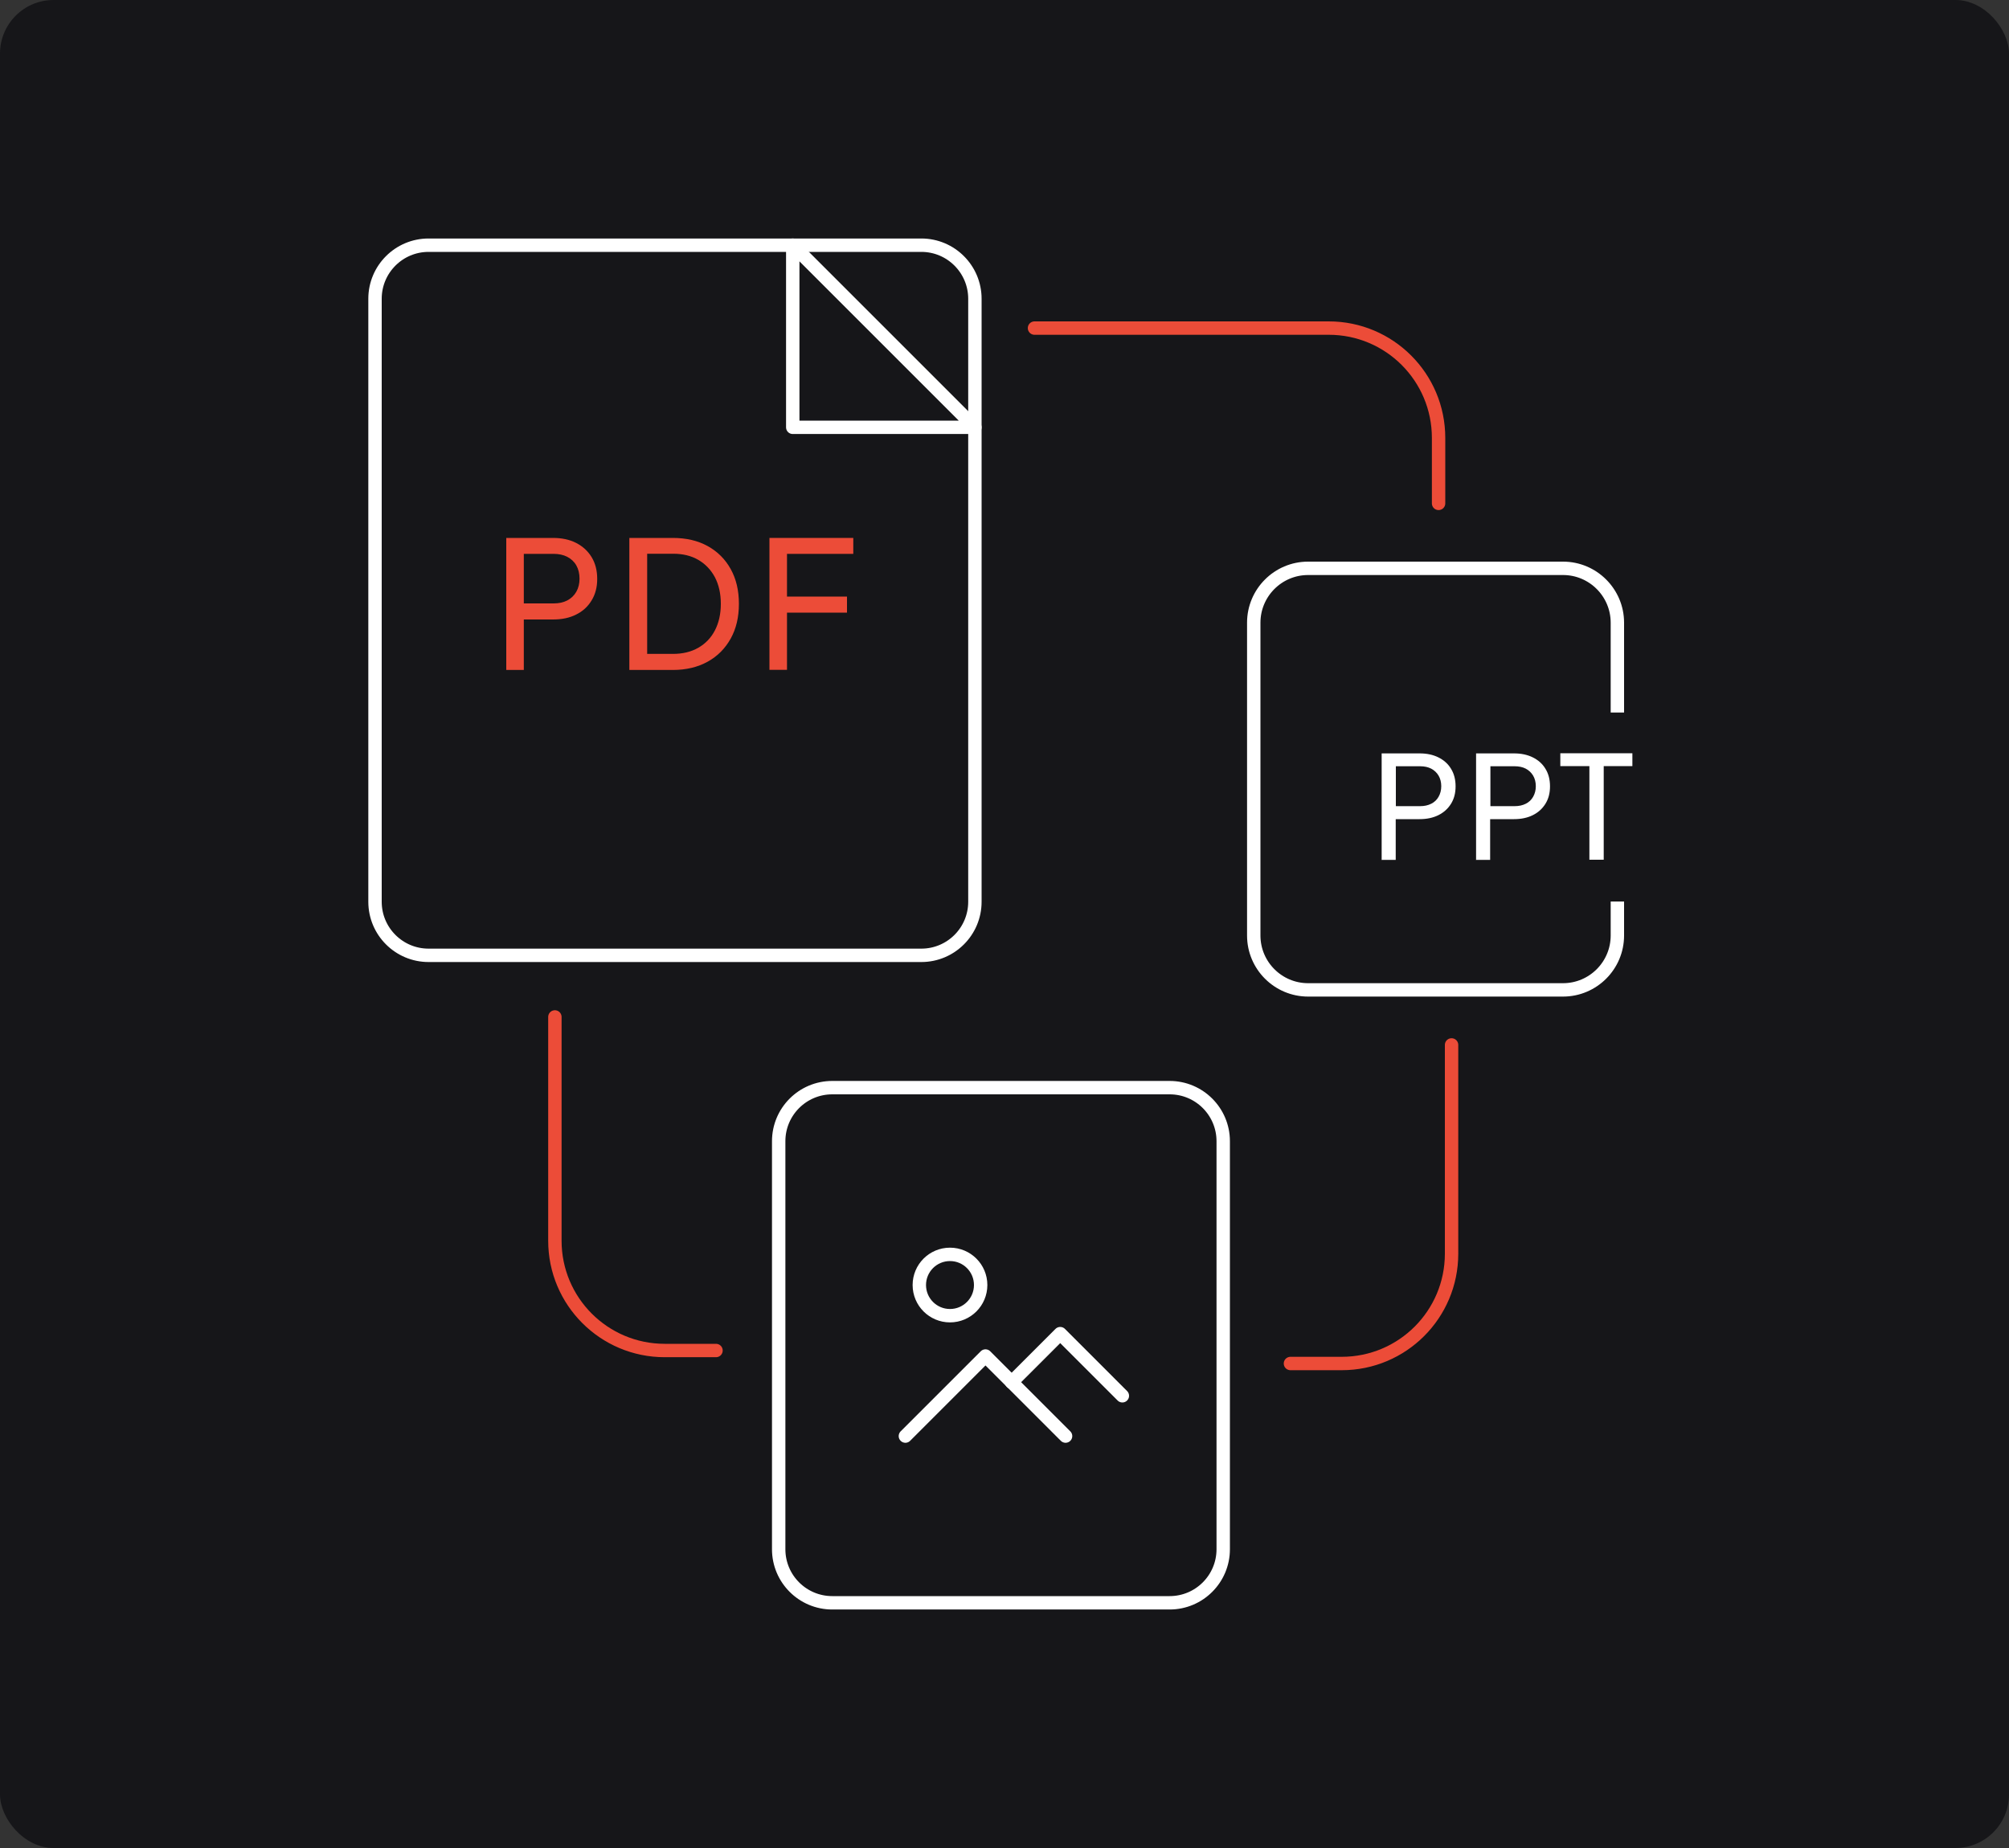 <svg width="150" height="138" viewBox="0 0 150 138" fill="none" xmlns="http://www.w3.org/2000/svg">
<rect x="0" y="0" width="150" height="138" fill="#333333" stroke="none"/>
<g id="Iconos PDF-57">
<rect width="150" height="138" rx="4" fill="#161619"/>
<path id="Vector" d="M68.79 18.31H32C29.791 18.31 28 20.101 28 22.31V67.34C28 69.549 29.791 71.34 32 71.34H68.79C70.999 71.34 72.79 69.549 72.79 67.34V22.31C72.79 20.101 70.999 18.31 68.79 18.31Z" stroke="white" stroke-linecap="round" stroke-linejoin="round"/>
<path id="Vector_2" d="M37.8 50.02V40.17H41.29C41.94 40.17 42.52 40.29 43.01 40.54C43.5 40.79 43.89 41.14 44.17 41.6C44.45 42.06 44.59 42.6 44.59 43.23C44.59 43.86 44.45 44.38 44.17 44.84C43.89 45.3 43.51 45.65 43.02 45.89C42.53 46.14 41.96 46.26 41.29 46.26H39.11V50.03H37.8V50.02ZM39.11 45.06H41.33C41.72 45.06 42.06 44.99 42.35 44.84C42.64 44.69 42.87 44.47 43.03 44.19C43.19 43.91 43.27 43.58 43.27 43.21C43.27 42.84 43.19 42.5 43.03 42.22C42.87 41.94 42.64 41.73 42.35 41.58C42.06 41.43 41.72 41.36 41.33 41.36H39.11V45.06Z" fill="#EC4C38"/>
<path id="Vector_3" d="M46.99 50.02V40.17H50.23C51.23 40.17 52.1 40.37 52.84 40.78C53.58 41.19 54.15 41.76 54.56 42.5C54.97 43.24 55.17 44.1 55.17 45.09C55.17 46.08 54.97 46.94 54.56 47.68C54.15 48.42 53.58 49 52.84 49.41C52.1 49.82 51.23 50.03 50.23 50.03H46.99V50.02ZM48.3 48.83H50.24C50.97 48.83 51.6 48.68 52.14 48.37C52.68 48.06 53.09 47.63 53.38 47.07C53.67 46.51 53.82 45.85 53.82 45.09C53.82 44.33 53.67 43.67 53.38 43.11C53.08 42.55 52.67 42.12 52.14 41.81C51.61 41.5 50.98 41.35 50.26 41.35H48.32V48.82L48.3 48.83Z" fill="#EC4C38"/>
<path id="Vector_4" d="M57.45 50.02V40.17H63.71V41.36H58.76V44.55H63.24V45.75H58.76V50.02H57.45Z" fill="#EC4C38"/>
<path id="Vector_5" d="M59.19 31.91H72.79L59.19 18.31V31.91Z" stroke="white" stroke-linecap="round" stroke-linejoin="round"/>
<path id="Vector_6" d="M77.24 24.5H99.21C103.74 24.5 107.41 28.17 107.41 32.7V37.59" stroke="#EC4C38" stroke-linecap="round" stroke-linejoin="round"/>
<path id="Vector_7" d="M96.35 101.82H100.18C104.71 101.82 108.38 98.15 108.38 93.62V78.03" stroke="#EC4C38" stroke-linecap="round" stroke-linejoin="round"/>
<path id="Vector_8" d="M53.46 100.85H49.63C45.1 100.85 41.43 97.18 41.43 92.65V75.94" stroke="#EC4C38" stroke-linecap="round" stroke-linejoin="round"/>
<path id="Vector_9" d="M87.33 81.22H62.14C59.931 81.22 58.14 83.011 58.14 85.22V115.69C58.14 117.899 59.931 119.69 62.14 119.69H87.33C89.539 119.69 91.33 117.899 91.33 115.69V85.22C91.33 83.011 89.539 81.22 87.33 81.22Z" stroke="white" stroke-linecap="round" stroke-linejoin="round"/>
<path id="Vector_10" d="M79.56 107.24L73.58 101.26L67.6 107.24" stroke="white" stroke-linecap="round" stroke-linejoin="round"/>
<path id="Vector_11" d="M83.8 104.23L79.16 99.59L75.53 103.22" stroke="white" stroke-linecap="round" stroke-linejoin="round"/>
<path id="Vector_12" d="M70.93 98.25C72.195 98.25 73.22 97.225 73.22 95.96C73.22 94.695 72.195 93.67 70.93 93.67C69.665 93.67 68.64 94.695 68.64 95.96C68.64 97.225 69.665 98.25 70.93 98.25Z" stroke="white" stroke-linecap="round" stroke-linejoin="round"/>
<path id="Vector_13" d="M120.76 67.82V69.86C120.76 72.1 118.94 73.92 116.7 73.92H97.67C95.43 73.92 93.61 72.1 93.61 69.86V46.5C93.61 44.26 95.43 42.44 97.67 42.44H116.7C118.94 42.44 120.76 44.26 120.76 46.5V52.71" stroke="white" stroke-linecap="square" stroke-linejoin="round"/>
<path id="Vector_14" d="M103.16 64.2V56.26H106C106.53 56.26 107 56.36 107.4 56.56C107.8 56.76 108.12 57.04 108.34 57.41C108.57 57.78 108.68 58.22 108.68 58.72C108.68 59.22 108.57 59.65 108.34 60.02C108.11 60.39 107.8 60.67 107.4 60.87C107 61.07 106.53 61.17 105.99 61.17H104.21V64.21H103.14L103.16 64.2ZM104.22 60.2H106.03C106.35 60.2 106.62 60.14 106.86 60.02C107.1 59.9 107.28 59.73 107.41 59.5C107.54 59.27 107.61 59.01 107.61 58.71C107.61 58.41 107.54 58.14 107.41 57.92C107.28 57.7 107.09 57.52 106.86 57.4C106.63 57.28 106.35 57.22 106.03 57.22H104.22V60.21V60.2Z" fill="white"/>
<path id="Vector_15" d="M110.21 64.2V56.26H113.05C113.58 56.26 114.05 56.36 114.45 56.56C114.85 56.76 115.17 57.04 115.39 57.41C115.62 57.78 115.73 58.22 115.73 58.72C115.73 59.22 115.62 59.65 115.39 60.02C115.16 60.39 114.85 60.67 114.45 60.87C114.05 61.07 113.58 61.17 113.04 61.17H111.26V64.21H110.19L110.21 64.2ZM111.28 60.2H113.09C113.41 60.2 113.68 60.14 113.92 60.02C114.16 59.9 114.34 59.73 114.47 59.5C114.6 59.27 114.67 59.01 114.67 58.71C114.67 58.41 114.6 58.14 114.47 57.92C114.34 57.7 114.15 57.52 113.92 57.4C113.69 57.28 113.41 57.22 113.09 57.22H111.28V60.21V60.2Z" fill="white"/>
<path id="Vector_16" d="M118.67 64.2V57.21H116.5V56.25H121.88V57.21H119.74V64.2H118.67Z" fill="white"/>
</g>
</svg>
